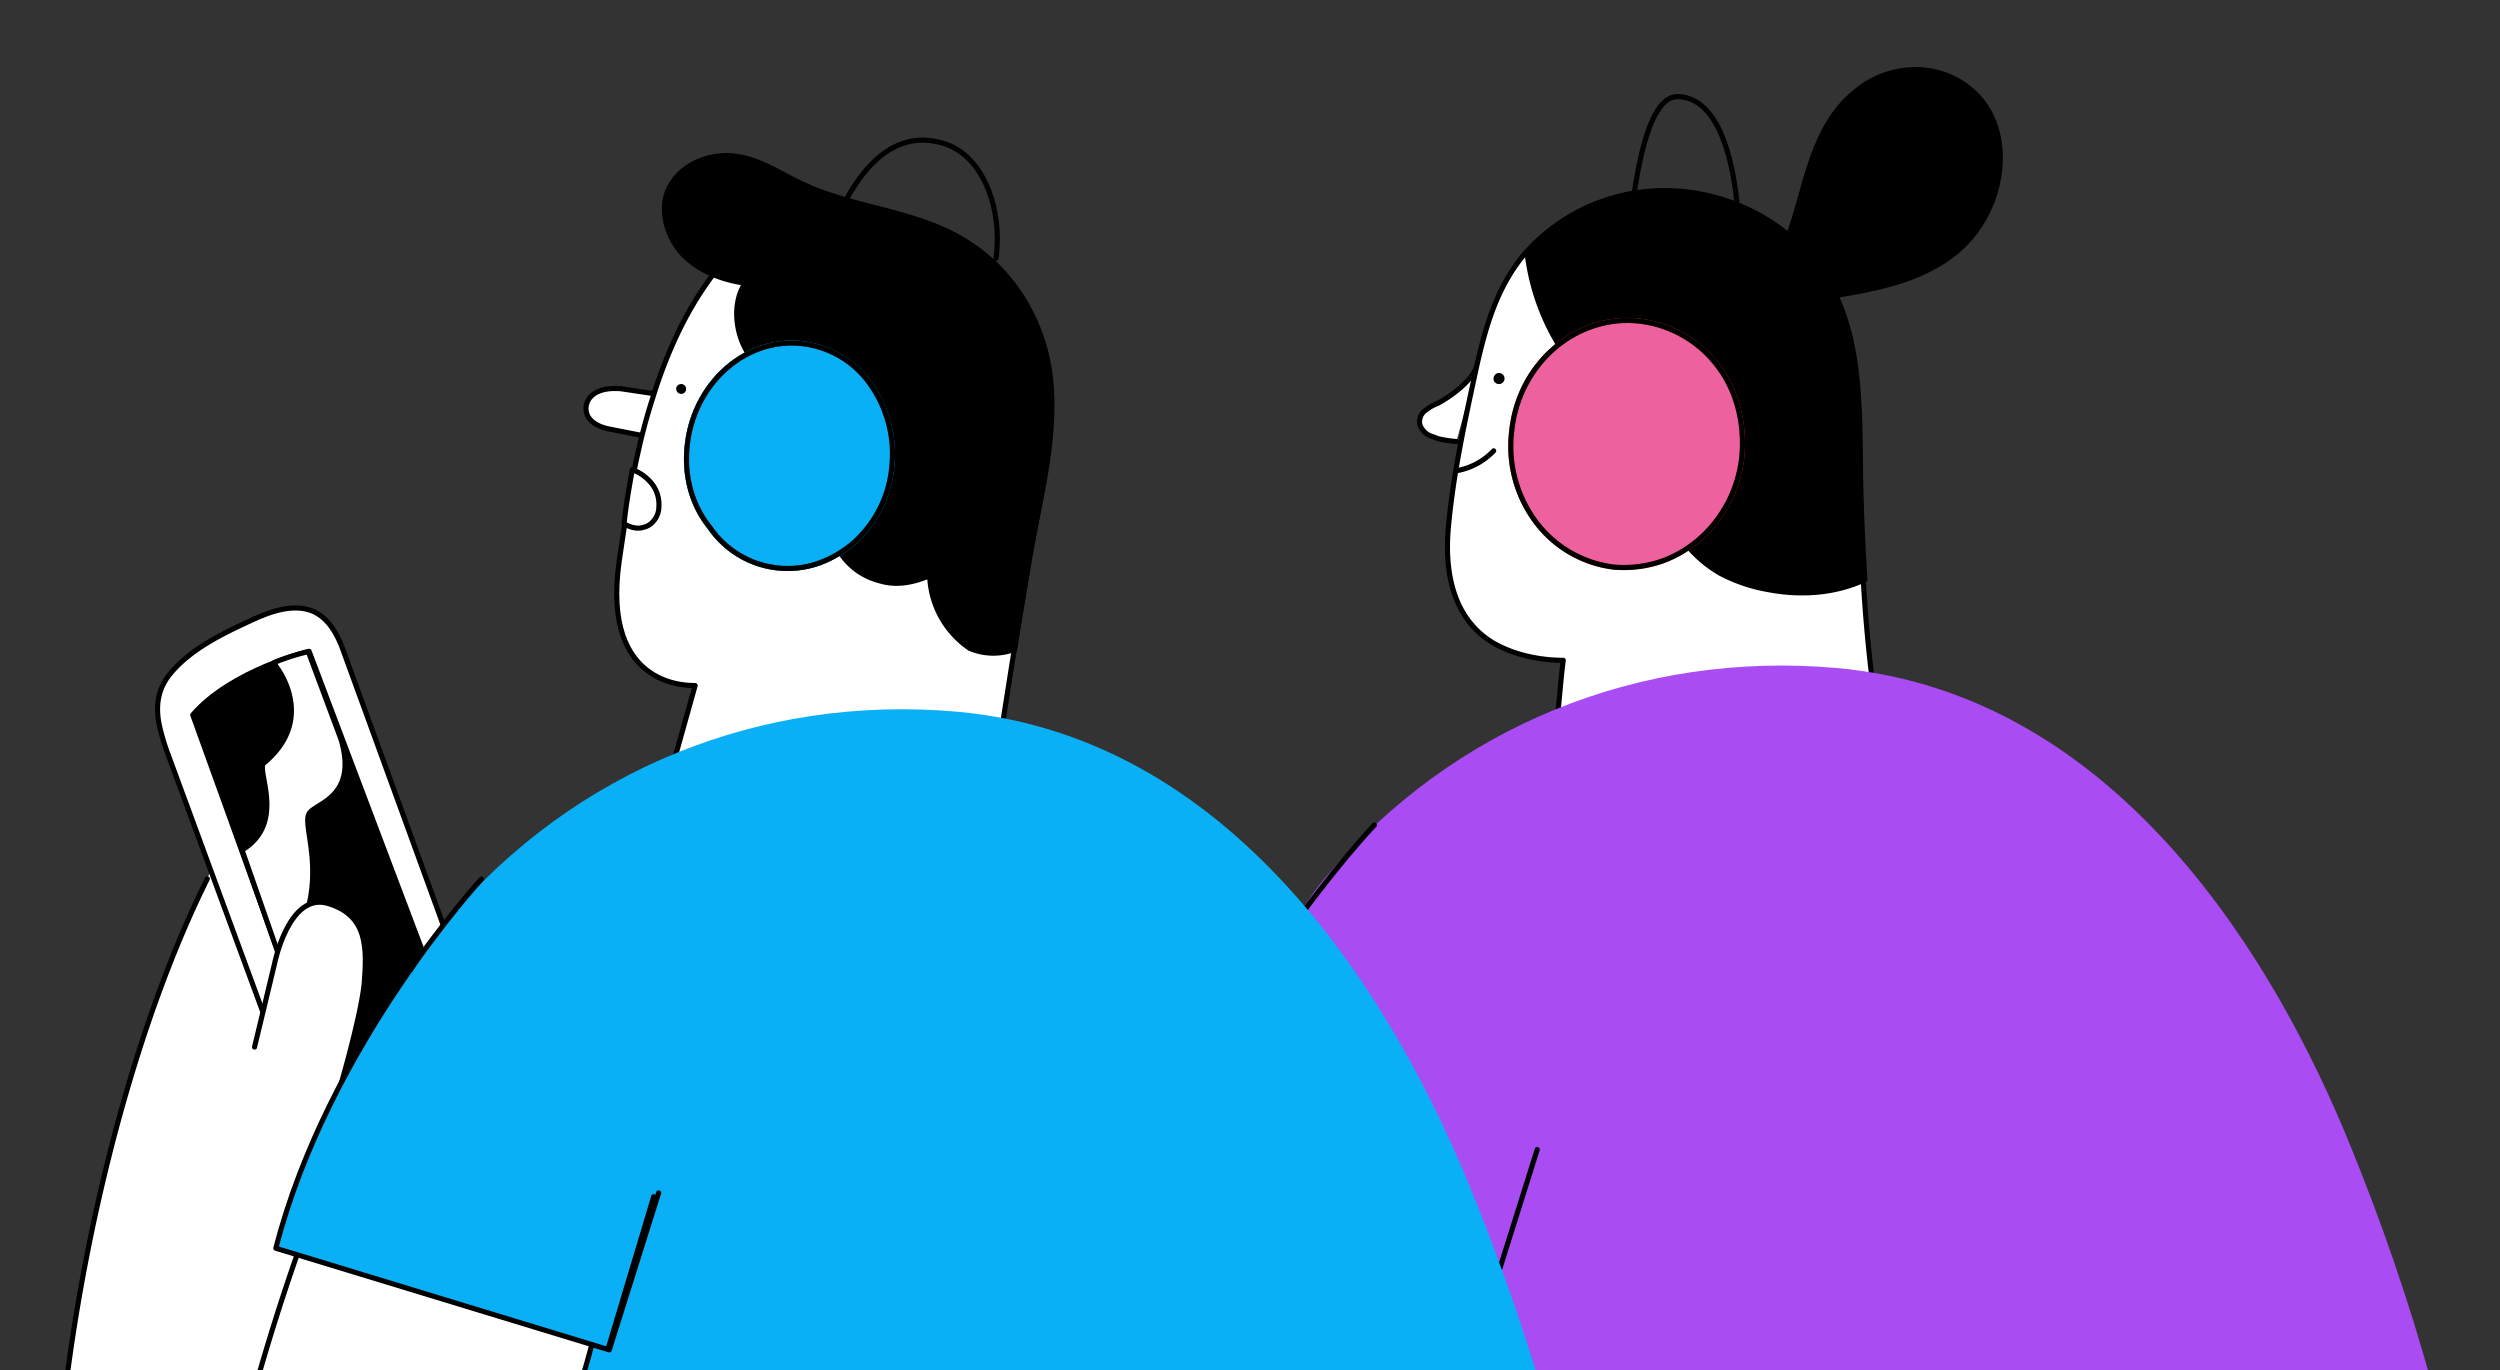<?xml version="1.0" encoding="UTF-8"?> <svg xmlns="http://www.w3.org/2000/svg" xmlns:xlink="http://www.w3.org/1999/xlink" id="beaba609-eebf-4398-9960-8368649bd184" data-name="Capa 1" viewBox="0 0 861 472"><rect x="0" y="0" width="861" height="472" fill="#333333" stroke="none"/><defs><style>.a091c9aa-e464-48d3-8176-48762a58bf0b,.a1000a91-a429-4411-9ce8-dbde16764e7f,.a31d6d28-46be-4ef8-8132-ace50877ccfb,.b71b41e2-c9c7-4e42-839c-630685f55633,.bbe2fe07-7091-46c9-b747-1c493f0ea582,.be62e42c-9eff-4aff-940a-705bdb27b949,.ea86091a-7e63-4164-99bc-8303657b7b14{fill:none;}.bdd6171f-557a-4a6a-86eb-2be864748638{clip-path:url(#be363084-5c89-428b-bc4e-a52a27d50bec);}.fab305de-890d-4189-8ff5-d0df5c8b5baa{fill:#fff;}.a1000a91-a429-4411-9ce8-dbde16764e7f,.b71b41e2-c9c7-4e42-839c-630685f55633,.bbe2fe07-7091-46c9-b747-1c493f0ea582{stroke:#000;}.b71b41e2-c9c7-4e42-839c-630685f55633,.bbe2fe07-7091-46c9-b747-1c493f0ea582{stroke-linecap:round;}.b71b41e2-c9c7-4e42-839c-630685f55633{stroke-linejoin:round;}.a1000a91-a429-4411-9ce8-dbde16764e7f,.a31d6d28-46be-4ef8-8132-ace50877ccfb,.b71b41e2-c9c7-4e42-839c-630685f55633,.bbe2fe07-7091-46c9-b747-1c493f0ea582,.be62e42c-9eff-4aff-940a-705bdb27b949,.ea86091a-7e63-4164-99bc-8303657b7b14{stroke-width:1.76px;}.f198d04d-59fb-4c14-9bf0-164b4323b08d{fill:#ed619e;}.be62e42c-9eff-4aff-940a-705bdb27b949{stroke:#e73f2f;}.a1000a91-a429-4411-9ce8-dbde16764e7f,.a31d6d28-46be-4ef8-8132-ace50877ccfb,.bbe2fe07-7091-46c9-b747-1c493f0ea582,.be62e42c-9eff-4aff-940a-705bdb27b949,.ea86091a-7e63-4164-99bc-8303657b7b14{stroke-miterlimit:10;}.fab27fee-949e-44ef-b6eb-6a05f47895c9{fill:#a94cf4;}.ea86091a-7e63-4164-99bc-8303657b7b14{stroke:#a94cf4;}.e148c81e-33a3-4434-a6a7-8aaa18e1ae22{fill:#0ab0f5;}.a31d6d28-46be-4ef8-8132-ace50877ccfb{stroke:#0ab0f5;}</style><clipPath id="be363084-5c89-428b-bc4e-a52a27d50bec"><rect class="a091c9aa-e464-48d3-8176-48762a58bf0b" width="861" height="472"></rect></clipPath></defs><g class="bdd6171f-557a-4a6a-86eb-2be864748638"><path class="fab305de-890d-4189-8ff5-d0df5c8b5baa" d="M508.7,126.11c-1.86,5.1-8.91,10.39-13.7,12.88a13.72,13.72,0,0,0-3.72,2.1,4.88,4.88,0,0,0-2.36,3.66c-.22,1.69.65,3,1.87,4.2s2.92,1.41,4.38,2.11a41.84,41.84,0,0,0,6.41,1"></path><path class="b71b41e2-c9c7-4e42-839c-630685f55633" d="M508.7,126.11c-1.86,5.1-8.91,10.39-13.7,12.88a13.72,13.72,0,0,0-3.72,2.1,4.88,4.88,0,0,0-2.36,3.66c-.22,1.69.65,3,1.87,4.2s2.92,1.41,4.38,2.11a41.84,41.84,0,0,0,6.41,1"></path><path class="fab305de-890d-4189-8ff5-d0df5c8b5baa" d="M644.43,231.24c-2.88-24.47-3.83-49.22-3.94-73.85-.4-19.68-.21-40-9.51-57.35-14.89-28.78-52-41.31-81.55-29.78a63.84,63.84,0,0,0-24.62,17.49c-9.38,11.36-13.17,24.82-16.35,38.87-3.85,17.93-7.94,36.34-9.61,54.72-1.47,15.48,1.42,31.86,15.66,40.24,7.06,4,15.78,5.82,23.87,5.83-1.09,8.46-1.56,17.53-2.78,25.64-.45,2.18-.42,4.59-.87,6.77"></path><path class="b71b41e2-c9c7-4e42-839c-630685f55633" d="M644.43,231.24c-2.88-24.47-3.83-49.22-3.94-73.85-.4-19.68-.21-40-9.51-57.35-14.89-28.78-52-41.31-81.55-29.78a63.84,63.84,0,0,0-24.62,17.49c-9.38,11.36-13.17,24.82-16.35,38.87-3.85,17.93-7.94,36.34-9.61,54.72-1.47,15.48,1.42,31.86,15.66,40.24,7.06,4,15.78,5.82,23.87,5.83-1.09,8.46-1.56,17.53-2.78,25.64-.45,2.18-.42,4.59-.87,6.77"></path><path d="M631.63,101.83c21.08-3.31,43.58-8.34,53.42-30,6.21-13.49,5.59-31.48-6.74-41.33-10.75-8.79-26.44-8.57-37.67-.2-17.09,12.44-18.35,34.31-25.1,52"></path><path class="b71b41e2-c9c7-4e42-839c-630685f55633" d="M631.63,101.83c21.08-3.31,43.58-8.34,53.42-30,6.21-13.49,5.59-31.48-6.74-41.33-10.75-8.79-26.44-8.57-37.67-.2-17.09,12.44-18.35,34.31-25.1,52"></path><path d="M592.64,197.54c-15.57-8.72-25.39-28.75-22.63-46.3-13.88-8.5-25.87-19.69-34-33.82a78.55,78.55,0,0,1-10-29.69l.23-.49a58.09,58.09,0,0,1,24.26-17.36c29.54-11.53,65.94,1.25,80.83,30,8.82,17.14,9.11,37.67,9.38,57,.08,14.13.65,28.49,1.57,42.73-10.07,4.73-21.89,5.62-33.15,3.48A55.38,55.38,0,0,1,592.64,197.54Z"></path><path class="b71b41e2-c9c7-4e42-839c-630685f55633" d="M592.64,197.54c-15.57-8.72-25.39-28.75-22.63-46.3-13.88-8.5-25.87-19.69-34-33.82a78.55,78.55,0,0,1-10-29.69l.23-.49a58.09,58.09,0,0,1,24.26-17.36c29.54-11.53,65.94,1.25,80.83,30,8.82,17.14,9.11,37.67,9.38,57,.08,14.13.65,28.49,1.57,42.73-10.07,4.73-21.89,5.62-33.15,3.48A55.38,55.38,0,0,1,592.64,197.54Z"></path><path d="M556.12,191.28c19.7,2,37.35-13.44,39.71-34.49,2.23-21.4-12-40.29-31.75-42.31S526.73,127.92,524.37,149C522.14,170.38,536.41,189.26,556.12,191.28Z"></path><path class="b71b41e2-c9c7-4e42-839c-630685f55633" d="M556.12,191.28c19.7,2,37.35-13.44,39.71-34.49,2.23-21.4-12-40.29-31.75-42.31S526.73,127.92,524.37,149C522.14,170.38,536.41,189.26,556.12,191.28Z"></path><path class="fab305de-890d-4189-8ff5-d0df5c8b5baa" d="M514.42,155.27a23.24,23.24,0,0,1-12.58,6.82Z"></path><path class="b71b41e2-c9c7-4e42-839c-630685f55633" d="M514.42,155.27a23.24,23.24,0,0,1-12.58,6.82"></path><path class="b71b41e2-c9c7-4e42-839c-630685f55633" d="M559.36,114.92s.53-81.89,18.4-81.65c14.25.28,19,22.07,20.44,36.55"></path><path class="f198d04d-59fb-4c14-9bf0-164b4323b08d" d="M520.61,148.67c2.32-23.46,22.24-40.53,44.13-38.06a39.52,39.52,0,0,1,26.77,15.33c6.64,8.6,9.34,19.8,8.41,31-1.69,17.18-13,31.22-27.73,36.38a40.47,40.47,0,0,1-16.27,2,39.54,39.54,0,0,1-26.78-15.33A43.55,43.55,0,0,1,520.61,148.67Z"></path><path class="be62e42c-9eff-4aff-940a-705bdb27b949" d="M520.61,148.67c2.32-23.46,22.24-40.53,44.13-38.06a39.52,39.52,0,0,1,26.77,15.33c6.64,8.6,9.34,19.8,8.41,31-1.69,17.18-13,31.22-27.73,36.38a40.47,40.47,0,0,1-16.27,2,39.54,39.54,0,0,1-26.78-15.33A43.55,43.55,0,0,1,520.61,148.67Z"></path><path class="a1000a91-a429-4411-9ce8-dbde16764e7f" d="M520.61,148.67c2.32-23.46,22.24-40.53,44.13-38.06a39.52,39.52,0,0,1,26.77,15.33c6.64,8.6,9.34,19.8,8.41,31-1.69,17.18-13,31.22-27.73,36.38a40.47,40.47,0,0,1-16.27,2,39.54,39.54,0,0,1-26.78-15.33A43.55,43.55,0,0,1,520.61,148.67Z"></path><path d="M514.45,131a1.91,1.91,0,1,0,1.17-2.43A2,2,0,0,0,514.45,131Z"></path><path class="fab27fee-949e-44ef-b6eb-6a05f47895c9" d="M386.4,714.55c-13.41-174.26,28.65-362.48,71-412.09C501.13,250.89,565,225,632.44,230.93c98.26,8.82,151.73,104.42,175.5,162.23,45.32,110.3,65.38,231.57,44.67,359.52"></path><path class="ea86091a-7e63-4164-99bc-8303657b7b14" d="M386.4,714.55c-13.41-174.26,28.65-362.48,71-412.09C501.13,250.89,565,225,632.44,230.93c98.26,8.82,151.73,104.42,175.5,162.23,45.32,110.3,65.38,231.57,44.67,359.52"></path><path class="fab305de-890d-4189-8ff5-d0df5c8b5baa" d="M372,554.23c7.08-45.58,18.49-96.58,33.86-140,34.43,8.11,68.24,17.5,101.86,28.41C503,464,490.26,497.56,481.22,518c-13.13,29.85-29.76,62.47-47.56,88.14-38.39,55.37-43.17,148.33-68.94,41.46"></path><path class="b71b41e2-c9c7-4e42-839c-630685f55633" d="M367.57,615.56c1.26-83.11,22.92-157.9,38.29-201.35,34.43,8.1,68.24,17.5,101.86,28.4-4.74,21.42-17.46,55-26.5,75.36"></path><path class="fab27fee-949e-44ef-b6eb-6a05f47895c9" d="M445,319.14s-33.71,44.68-47.79,95.94l114.93,35,17-54.09"></path><path class="b71b41e2-c9c7-4e42-839c-630685f55633" d="M473.33,284.14S415.48,345.09,397.49,415l114.93,35,17-54.09"></path><path class="fab305de-890d-4189-8ff5-d0df5c8b5baa" d="M68.55,566a778.29,778.29,0,0,1,34.78-136.81c34.41,8.11,68.19,17.52,101.79,28.43-4.73,21.41-17.43,54.95-26.46,75.34C137.27,627.13,61,749,23.29,592.53c-15.85-66,7.86-220.12,55.4-303.9,4.71-8.11,16.64-13,25.77-11.51,11.38,1.78,18.41,13.7,21.69,25.13,8.91,30.66,2.62,63-1,94.84"></path><path class="fab305de-890d-4189-8ff5-d0df5c8b5baa" d="M229.27,136.18l-15.14-2.26s-10.2-1.47-12.14,5.32c-1.5,7,7.63,8.48,7.63,8.48l15.79,3.11"></path><path class="b71b41e2-c9c7-4e42-839c-630685f55633" d="M229.27,136.18l-15.14-2.26s-10.2-1.47-12.14,5.32c-1.5,7,7.63,8.48,7.63,8.48l15.79,3.11"></path><path class="fab305de-890d-4189-8ff5-d0df5c8b5baa" d="M343.21,263.13q5.12-34.66,11.2-69.66c3.26-19.46,8.87-39.38,7.72-59.11C361.21,115.28,352,97,336.57,85.8c-25.88-18.64-69.6-18.47-90.22,7.77C235.93,106.91,229,123,224.18,139c-5.43,17.34-8.27,35.94-10.9,54.1-6.52,45,25.38,42.89,26.13,43l-10.7,38.23"></path><path class="b71b41e2-c9c7-4e42-839c-630685f55633" d="M343.21,263.13q5.12-34.66,11.2-69.66c3.26-19.46,8.87-39.38,7.72-59.11C361.21,115.28,352,97,336.57,85.8c-25.88-18.64-69.6-18.47-90.22,7.77C235.93,106.91,229,123,224.18,139c-5.43,17.34-8.27,35.94-10.9,54.1-6.52,45,25.38,42.89,26.13,43l-10.7,38.23"></path><path d="M349.48,223.58c1.46-10.21,3.35-20.21,4.81-30.42,3.26-19.46,8.54-39.27,7.4-59-.92-19.09-10.18-37.41-25.56-48.57-17.44-13-39.73-13.08-58.93-21.83-8.09-3.64-15.78-9.23-24.68-10.07-9.66-.94-20.09,4.14-23,13.4-2.14,7.22.88,15.87,6.31,21.16s13.3,8.29,20.81,9.26c-4.72,7-3.38,18.07,1.54,25,5,7.23,13.88,11,22.45,10.85-4,5-4.75,12.08-3.59,18.5,1.48,6.31,6.28,11.82,12.31,13.67A22.82,22.82,0,0,0,302.85,200c6,1.85,11.69.6,17.33-1.73a31.5,31.5,0,0,0,13.76,25A20.6,20.6,0,0,0,349.48,223.58Z"></path><path class="b71b41e2-c9c7-4e42-839c-630685f55633" d="M349.48,223.58c1.46-10.21,3.35-20.21,4.81-30.42,3.26-19.46,8.54-39.27,7.4-59-.92-19.09-10.18-37.41-25.56-48.57-17.44-13-39.73-13.08-58.93-21.83-8.09-3.64-15.78-9.23-24.68-10.07-9.66-.94-20.09,4.14-23,13.4-2.14,7.22.88,15.87,6.31,21.16s13.3,8.29,20.81,9.26c-4.72,7-3.38,18.07,1.54,25,5,7.23,13.88,11,22.45,10.85-4,5-4.75,12.08-3.59,18.5,1.48,6.31,6.28,11.82,12.31,13.67A22.82,22.82,0,0,0,302.85,200c6,1.85,11.69.6,17.33-1.73a31.5,31.5,0,0,0,13.76,25A20.6,20.6,0,0,0,349.48,223.58Z"></path><path d="M268.23,192.3c17.5,1.8,33.37-12.36,35.55-31.81s-10.71-36.86-28.21-38.66S242.21,134.19,240,153.64,250.42,190.61,268.23,192.3Z"></path><path class="bbe2fe07-7091-46c9-b747-1c493f0ea582" d="M268.23,192.3c17.5,1.8,33.37-12.36,35.55-31.81s-10.71-36.86-28.21-38.66S242.21,134.19,240,153.64,250.42,190.61,268.23,192.3Z"></path><path class="fab305de-890d-4189-8ff5-d0df5c8b5baa" d="M92.26,353.23c11.12,20.56,39.11,7.19,39.11,7.19,17.8-6.57,27.18-24.93,21.37-41.59l-34.37-94.36c-2-5.76-5.21-11.83-11-14.11-7-2.59-14.88.52-21.06,3.4-9.58,4.42-20.64,9.72-27.7,18.29-4.53,5.53-5.19,11.87-3.48,18.82A71.73,71.73,0,0,0,57.58,259Z"></path><path class="b71b41e2-c9c7-4e42-839c-630685f55633" d="M92.26,353.23c11.12,20.56,39.11,7.19,39.11,7.19,17.8-6.57,27.18-24.93,21.37-41.59l-34.37-94.36c-2-5.76-5.21-11.83-11-14.11-7-2.59-14.88.52-21.06,3.4-9.58,4.42-20.64,9.72-27.7,18.29-4.53,5.53-5.19,11.87-3.48,18.82A71.73,71.73,0,0,0,57.58,259Z"></path><path d="M106.46,224.31s-26.8,6.48-40.08,21.9l44.54,123.5s33-13.32,42.56-21Z"></path><path class="b71b41e2-c9c7-4e42-839c-630685f55633" d="M106.46,224.31s-26.8,6.48-40.08,21.9l44.54,123.5s33-13.32,42.56-21Z"></path><path class="fab305de-890d-4189-8ff5-d0df5c8b5baa" d="M83.36,292.75c15.4-9.33,4.74-27.53,7.49-29.93C109.49,247.34,95,229.41,95,229.41c-.11-.32-.33-1-.45-1.28a74.49,74.49,0,0,1,11.63-3.7l11.26,30.2c6.08,20.51-9.54,22-11.09,25.79-2.5,5.18,9.16,26.26-9.45,51.08Z"></path><path class="b71b41e2-c9c7-4e42-839c-630685f55633" d="M83.36,292.75c15.4-9.33,4.74-27.53,7.49-29.93C109.49,247.34,95,229.41,95,229.41c-.11-.32-.33-1-.45-1.28a74.49,74.49,0,0,1,11.63-3.7l11.26,30.2c6.08,20.51-9.54,22-11.09,25.79-2.5,5.18,9.16,26.26-9.45,51.08Z"></path><path class="fab305de-890d-4189-8ff5-d0df5c8b5baa" d="M116.7,376s7.26-24.45,8.69-36.81c1-12.56,1.37-23.83-12.3-28S94.53,332,94.53,332l-6.87,28.62"></path><path class="b71b41e2-c9c7-4e42-839c-630685f55633" d="M116.7,376s7.26-24.45,8.69-36.81c1-12.56,1.37-23.83-12.3-28S94.53,332,94.53,332l-6.87,28.62"></path><path class="e148c81e-33a3-4434-a6a7-8aaa18e1ae22" d="M84,729.44C70.53,555.2,112.49,367,154.75,317.41,198.47,265.86,262.29,240,329.67,246c98.17,8.85,151.63,104.45,175.4,162.26,45.31,110.3,65.39,231.56,44.73,359.5"></path><path class="a31d6d28-46be-4ef8-8132-ace50877ccfb" d="M84,729.44C70.53,555.2,112.49,367,154.75,317.41,198.47,265.86,262.29,240,329.67,246c98.17,8.85,151.63,104.45,175.4,162.26,45.31,110.3,65.39,231.56,44.73,359.5"></path><path class="fab305de-890d-4189-8ff5-d0df5c8b5baa" d="M68.56,566a777.52,777.52,0,0,1,34.78-136.82c34.4,8.12,68.19,17.52,101.78,28.44-4.73,21.41-17.43,54.94-26.45,75.34C137.27,627.12,61,749,23.29,592.53"></path><path class="fab305de-890d-4189-8ff5-d0df5c8b5baa" d="M68.56,566a777.52,777.52,0,0,1,34.78-136.82c34.4,8.12,68.19,17.52,101.78,28.44-4.73,21.41-17.43,54.94-26.45,75.34C137.27,627.12,61,749,23.29,592.53"></path><path class="fab305de-890d-4189-8ff5-d0df5c8b5baa" d="M221.8,181.55c-2.24.78-4.6.17-6.87-1.19.65-6.34,1.74-12.47,2.84-18.6a15.44,15.44,0,0,1,6,4,11.55,11.55,0,0,1,3.13,9C226.89,177.62,224.79,180.87,221.8,181.55Z"></path><path class="b71b41e2-c9c7-4e42-839c-630685f55633" d="M221.8,181.55c-2.24.78-4.6.17-6.87-1.19.65-6.34,1.74-12.47,2.84-18.6a15.44,15.44,0,0,1,6,4,11.55,11.55,0,0,1,3.13,9C226.89,177.62,224.79,180.87,221.8,181.55Z"></path><path class="b71b41e2-c9c7-4e42-839c-630685f55633" d="M68.56,566a777.41,777.41,0,0,1,34.78-136.81c34.4,8.11,68.19,17.52,101.78,28.43-4.73,21.41-17.43,54.95-26.45,75.34C137.27,627.13,61,749,23.29,592.53c-15-62.65,5.31-203.78,48.11-289.86"></path><path class="e148c81e-33a3-4434-a6a7-8aaa18e1ae22" d="M141.67,334.31s-33,44.44-47,95.69L209.5,465l17-54.09"></path><path class="b71b41e2-c9c7-4e42-839c-630685f55633" d="M165.79,302.78S112.93,360,95,429.9l114.84,35,17-54.08"></path><path class="b71b41e2-c9c7-4e42-839c-630685f55633" d="M209.39,464.7l15.74-52.56"></path><path class="b71b41e2-c9c7-4e42-839c-630685f55633" d="M275.47,121.5s11.1-84.36,49.86-72c13.35,4.32,20,22.47,17.71,39.45"></path><path d="M236.7,153.35c2.26-21.27,20-37.17,39.46-35a33.25,33.25,0,0,1,23.57,14.05,41.51,41.51,0,0,1,7.37,28.33A39.74,39.74,0,0,1,294,186.9a38.72,38.72,0,0,1-11.9,7,32.49,32.49,0,0,1-37.69-12.36C238.06,173.72,235.56,163.45,236.7,153.35Z"></path><path class="a1000a91-a429-4411-9ce8-dbde16764e7f" d="M236.7,153.35c2.26-21.27,20-37.17,39.46-35a33.25,33.25,0,0,1,23.57,14.05,41.51,41.51,0,0,1,7.37,28.33A39.74,39.74,0,0,1,294,186.9a38.72,38.72,0,0,1-11.9,7,32.49,32.49,0,0,1-37.69-12.36C238.06,173.72,235.56,163.45,236.7,153.35Z"></path><path class="e148c81e-33a3-4434-a6a7-8aaa18e1ae22" d="M236.7,153.35c2.26-21.27,20-37.17,39.46-35a33.25,33.25,0,0,1,23.57,14.05,41.51,41.51,0,0,1,7.37,28.33A39.74,39.74,0,0,1,294,186.9a38.72,38.72,0,0,1-11.9,7,32.49,32.49,0,0,1-37.69-12.36C238.06,173.72,235.56,163.45,236.7,153.35Z"></path><path class="a31d6d28-46be-4ef8-8132-ace50877ccfb" d="M236.7,153.35c2.26-21.27,20-37.17,39.46-35a33.25,33.25,0,0,1,23.57,14.05,41.51,41.51,0,0,1,7.37,28.33A39.74,39.74,0,0,1,294,186.9a38.72,38.72,0,0,1-11.9,7,32.49,32.49,0,0,1-37.69-12.36C238.06,173.72,235.56,163.45,236.7,153.35Z"></path><path class="a1000a91-a429-4411-9ce8-dbde16764e7f" d="M236.71,153.36c2.27-21.27,20-37.18,39.47-35a33.2,33.2,0,0,1,23.56,14,41.45,41.45,0,0,1,7.38,28.33A39.69,39.69,0,0,1,294,186.9a38.41,38.41,0,0,1-11.9,7,32.43,32.43,0,0,1-37.68-12.36C238.08,173.72,235.57,163.46,236.71,153.36Z"></path><path d="M233,134.53a1.7,1.7,0,1,0,1-2.16A1.6,1.6,0,0,0,233,134.53Z"></path></g></svg> 